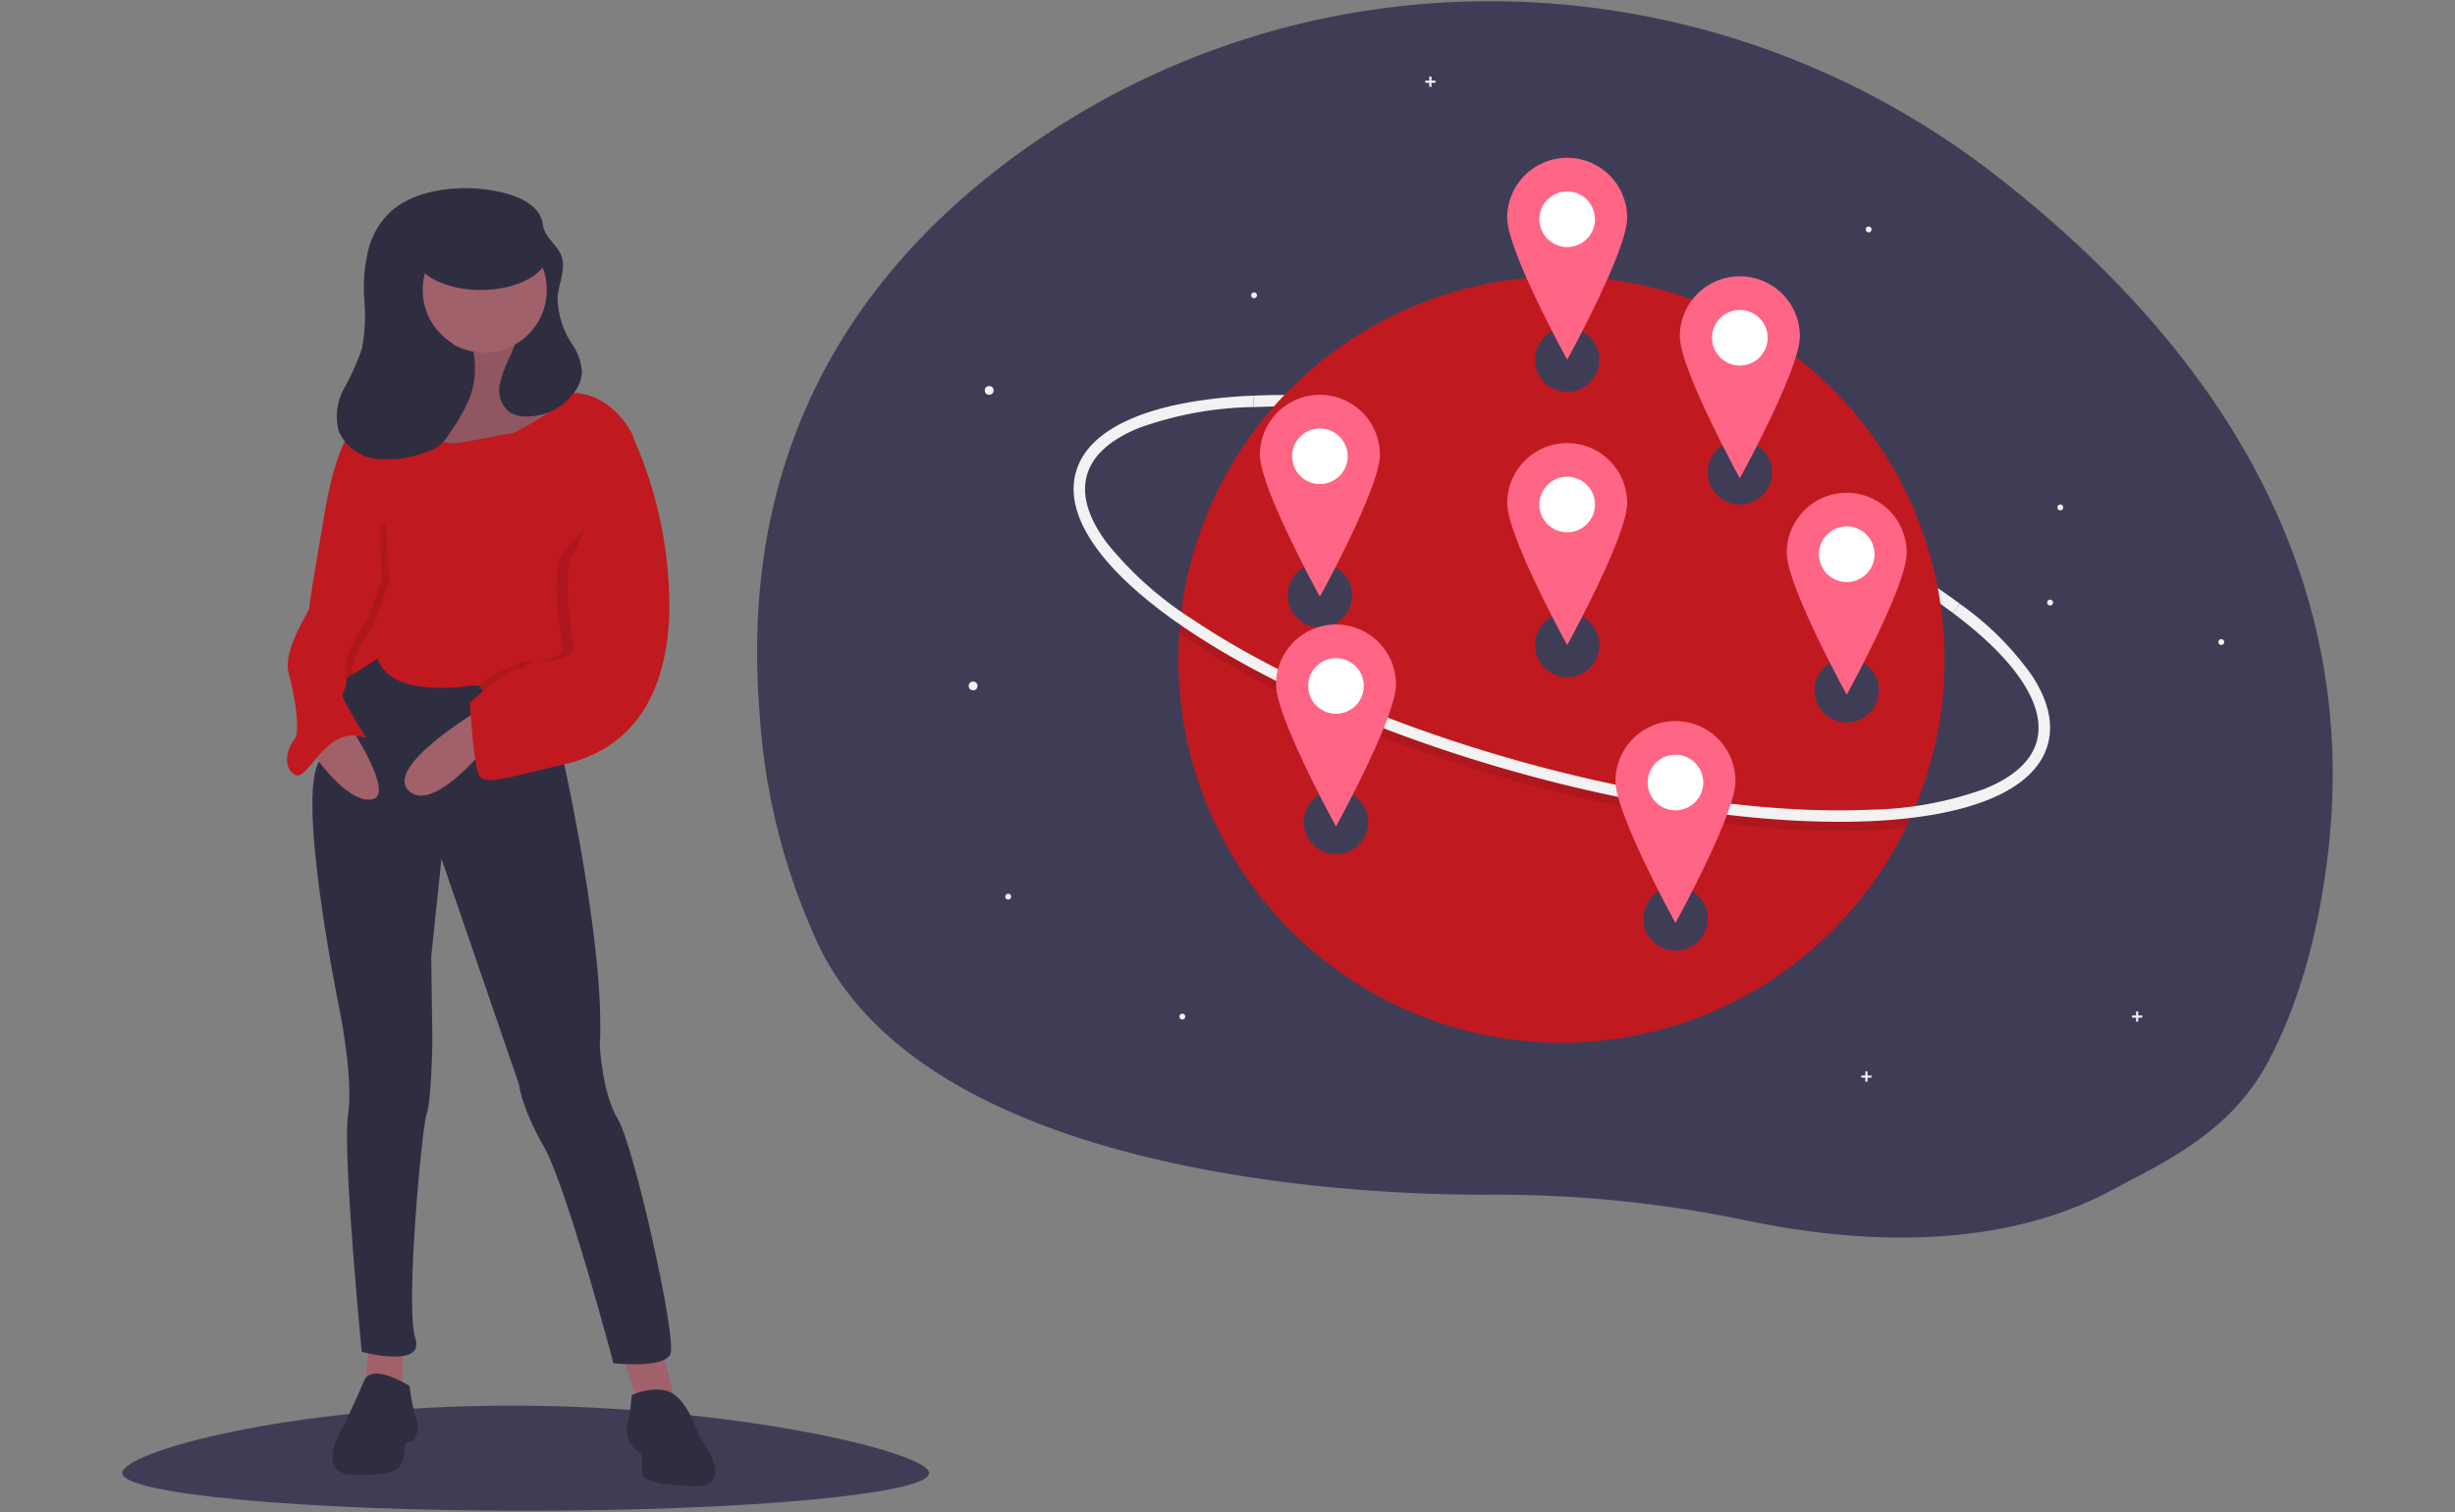<svg height="154" viewBox="0 0 250 154" width="250" xmlns="http://www.w3.org/2000/svg" xmlns:xlink="http://www.w3.org/1999/xlink"><rect x="0" y="0" width="250" height="154" fill="#808080" stroke="none"/><clipPath id="a"><path d="m127.528 1352.763h250v154h-250z"/></clipPath><g clip-path="url(#a)" transform="translate(-127.528 -1352.763)"><path d="m259.563 103.862c-1.005 8.614-3.094 15.53-5.962 21.045-3.816 7.349-10.342 10.31-16.173 13.408a36.878 36.878 0 0 1 -5.239 2.278c-10.609 3.682-22.484 2.705-31.811.761a125.4 125.4 0 0 0 -19.858-2.511q-2.856-.129-5.718-.128c-2.942 0-55.912 1.009-68.809-25.1a65.514 65.514 0 0 1 -6.151-23.9c-2.219-27.114 9.976-44.921 25.706-56.561 29.756-22.018 70.543-21.095 99.861 1.5 19.529 15.056 37.813 37.838 34.154 69.208z" fill="#3f3d56" transform="translate(105.043 1335.728)"/><path d="m241.819 95.7c-8.255-6.171-21.184-12.008-35.472-16.012-13.009-3.646-25.7-5.407-35.732-4.957l-.052-1.167c10.153-.455 22.974 1.321 36.1 5 14.421 4.042 27.491 9.947 35.856 16.2z" fill="#f2f2f2" transform="translate(84.584 1319.493)"/><path d="m237.876 95.573a38.869 38.869 0 0 1 -3.364 15.87q-.279.627-.581 1.243a39.017 39.017 0 0 1 -74.079-17.112q0-1.354.092-2.688.044-.678.113-1.348a39.013 39.013 0 0 1 77.817 4.035z" fill="#c11920" transform="translate(87.671 1324.373)"/><path d="m234.549 125.606q-.279.627-.581 1.243-1.71.186-3.6.27c-1.043.047-2.116.07-3.213.07-9.58 0-21.109-1.768-32.888-5.069-13.126-3.679-25-8.825-33.439-14.491q-.431-.289-.847-.579.044-.678.113-1.348.671.478 1.384.958c8.338 5.6 20.094 10.69 33.1 14.336 11.675 3.273 23.1 5.026 32.566 5.026q1.624 0 3.166-.069 2.252-.103 4.239-.347z" opacity=".1" transform="translate(87.634 1310.21)"/><g fill="#f2f2f2"><path d="m222.8 117c-9.58 0-21.11-1.768-32.887-5.069-13.126-3.679-25-8.825-33.439-14.491-8.614-5.784-12.653-11.484-11.374-16.048s7.692-7.335 18.058-7.8l.052 1.167a35.978 35.978 0 0 0 -11.726 2.141c-2.932 1.2-4.7 2.817-5.261 4.809s.113 4.294 1.995 6.843a35.981 35.981 0 0 0 8.905 7.921c8.337 5.6 20.094 10.69 33.1 14.336 11.676 3.272 23.1 5.026 32.567 5.026q1.623 0 3.166-.069a35.981 35.981 0 0 0 11.725-2.138c2.932-1.2 4.7-2.817 5.261-4.809 1-3.577-2.027-8.225-8.531-13.087l.7-.935a30.526 30.526 0 0 1 7.364 7.331c1.65 2.532 2.186 4.89 1.593 7.007-1.279 4.565-7.693 7.334-18.058 7.8-1.041.042-2.11.065-3.21.065z" transform="translate(91.99 1319.464)"/><circle cx=".447" cy=".447" r=".447" transform="translate(287.12 1373.005)"/><circle cx=".447" cy=".447" r=".447" transform="translate(227.814 1392.081)"/><circle cx=".447" cy=".447" r=".447" transform="translate(226.175 1422.181)"/><circle cx=".298" cy=".298" r=".298" transform="translate(317.518 1375.836)"/><circle cx=".298" cy=".298" r=".298" transform="translate(353.43 1417.86)"/><circle cx=".298" cy=".298" r=".298" transform="translate(337.039 1404.151)"/><circle cx=".298" cy=".298" r=".298" transform="translate(254.934 1382.541)"/><circle cx=".298" cy=".298" r=".298" transform="translate(335.996 1413.837)"/><circle cx=".298" cy=".298" r=".298" transform="translate(229.9 1443.788)"/><circle cx=".298" cy=".298" r=".298" transform="translate(247.632 1456.007)"/><path d="m187.458 11.189h-.411v-.411h-.221v.411h-.411v.221h.411v.411h.221v-.411h.411z" transform="translate(86.251 1349.785)"/><path d="m249.844 153.547h-.411v-.411h-.221v.411h-.412v.221h.411v.411h.221v-.411h.411z" transform="translate(68.27 1308.754)"/><path d="m288.574 144.964h-.411v-.411h-.221v.411h-.411v.221h.411v.411h.221v-.411h.411z" transform="translate(57.108 1311.228)"/></g><g fill="#3f3d56"><circle cx="3.278" cy="3.278" r="3.278" transform="translate(283.842 1386.121)"/><circle cx="3.278" cy="3.278" r="3.278" transform="translate(258.659 1410.111)"/><circle cx="3.278" cy="3.278" r="3.278" transform="translate(294.869 1443.043)"/><circle cx="3.278" cy="3.278" r="3.278" transform="translate(283.842 1415.178)"/><circle cx="3.278" cy="3.278" r="3.278" transform="translate(260.298 1433.208)"/><circle cx="3.278" cy="3.278" r="3.278" transform="translate(301.425 1397.594)"/><circle cx="3.278" cy="3.278" r="3.278" transform="translate(312.303 1419.797)"/></g><circle cx="4.321" cy="4.321" fill="#fff" r="4.321" transform="translate(282.799 1399.83)"/><path d="m213.009 80.386a6.109 6.109 0 0 0 -6.109 6.114c0 3.374 6.109 14.454 6.109 14.454s6.109-11.08 6.109-14.454a6.109 6.109 0 0 0 -6.109-6.114zm0 9.09a2.831 2.831 0 1 1 2.831-2.831 2.831 2.831 0 0 1 -2.831 2.831z" fill="#ff6584" transform="translate(74.111 1317.506)"/><circle cx="4.321" cy="4.321" fill="#fff" r="4.321" transform="translate(259.255 1418.307)"/><path d="m179.932 106.346a6.109 6.109 0 0 0 -6.109 6.109c0 3.374 6.109 14.454 6.109 14.454s6.109-11.08 6.109-14.454a6.109 6.109 0 0 0 -6.109-6.109zm0 9.09a2.831 2.831 0 1 1 2.831-2.831 2.831 2.831 0 0 1 -2.831 2.831z" fill="#ff6584" transform="translate(83.645 1310.024)"/><circle cx="4.321" cy="4.321" fill="#fff" r="4.321" transform="translate(311.26 1404.896)"/><path d="m253 87.5a6.109 6.109 0 0 0 -6.109 6.109c0 3.374 6.109 14.454 6.109 14.454s6.109-11.08 6.109-14.454a6.109 6.109 0 0 0 -6.109-6.109zm0 9.09a2.831 2.831 0 1 1 2.831-2.831 2.831 2.831 0 0 1 -2.831 2.835z" fill="#ff6584" transform="translate(62.586 1315.455)"/><circle cx="4.321" cy="4.321" fill="#fff" r="4.321" transform="translate(282.799 1370.772)"/><path d="m213.009 39.563a6.109 6.109 0 0 0 -6.109 6.109c0 3.374 6.109 14.454 6.109 14.454s6.109-11.08 6.109-14.454a6.109 6.109 0 0 0 -6.109-6.109zm0 9.09a2.831 2.831 0 1 1 2.831-2.831 2.831 2.831 0 0 1 -2.831 2.831z" fill="#ff6584" transform="translate(74.111 1329.272)"/><circle cx="4.321" cy="4.321" fill="#fff" r="4.321" transform="translate(293.826 1428.142)"/><path d="m228.5 120.163a6.109 6.109 0 0 0 -6.109 6.109c0 3.374 6.109 14.454 6.109 14.454s6.109-11.08 6.109-14.454a6.109 6.109 0 0 0 -6.109-6.109zm0 9.09a2.831 2.831 0 1 1 2.831-2.831 2.831 2.831 0 0 1 -2.831 2.831z" fill="#ff6584" transform="translate(69.646 1306.042)"/><circle cx="4.321" cy="4.321" fill="#fff" r="4.321" transform="translate(257.616 1394.912)"/><path d="m177.629 73.478a6.109 6.109 0 0 0 -6.109 6.109c0 3.374 6.109 14.454 6.109 14.454s6.109-11.08 6.109-14.454a6.109 6.109 0 0 0 -6.109-6.109zm0 9.09a2.831 2.831 0 1 1 2.831-2.831 2.831 2.831 0 0 1 -2.831 2.831z" fill="#ff6584" transform="translate(84.308 1319.497)"/><circle cx="4.321" cy="4.321" fill="#fff" r="4.321" transform="translate(300.382 1382.842)"/><path d="m237.712 56.52a6.109 6.109 0 0 0 -6.112 6.11c0 3.374 6.109 14.454 6.109 14.454s6.113-11.084 6.113-14.454a6.109 6.109 0 0 0 -6.109-6.109zm0 9.09a2.831 2.831 0 1 1 2.831-2.831 2.831 2.831 0 0 1 -2.831 2.831z" fill="#ff6584" transform="translate(66.991 1324.385)"/><path d="m90.92 224.991c0 2.118-18.392 3.836-41.08 3.836s-41.08-1.717-41.08-3.836 16.91-6.872 39.6-6.872 42.56 4.753 42.56 6.872z" fill="#3f3d56" transform="translate(131.219 1277.809)"/><path d="m0 0h16.123v13.344h-16.123z" fill="#2f2e41" transform="translate(167.179 1378.327)"/><path d="m75.472 192.61 1.392 5.335-3.711.58-1.74-5.567z" fill="#a0616a" transform="translate(119.397 1297.377)"/><path d="m38.53 191.469v5.683h-3.943l.58-5.683z" fill="#a0616a" transform="translate(130.011 1297.706)"/><path d="m81.424 216.386s2.784-1.276 4.407 0 2.436 4.175 2.436 4.175 4.175 5.335-.7 5.1-5.1-.812-5.1-1.624.232-1.74-.58-2.088a2.407 2.407 0 0 1 -.928-2.436 20.437 20.437 0 0 0 .465-3.127z" fill="#2f2e41" transform="translate(110.43 1278.471)"/><path d="m46.691 214.8s-3.827-2.448-4.639-.528-1.972 4.356-1.972 4.356-3.247 5.1.812 5.219 4.755-.464 5.1-1.508 0-1.856.7-1.856 1.044-1.508.7-2.2a20.025 20.025 0 0 1 -.701-3.483z" fill="#2f2e41" transform="translate(122.546 1279.129)"/><path d="m59.426 63.75s-.928 5.219 1.508 5.567 4.866 1.392 4.987 2.083-9.51 8.119-9.51 8.119l-5.911-1.851s-5.92-1.508-5.688-2.668.7-2.784.7-2.784 6.727-1.392 6.843-3.479a39.813 39.813 0 0 1 .928-5.451z" fill="#a0616a" transform="translate(120.83 1322.435)"/><path d="m59.426 63.75s-.928 5.219 1.508 5.567 4.866 1.392 4.987 2.083-9.51 8.119-9.51 8.119l-5.911-1.851s-5.92-1.508-5.688-2.668.7-2.784.7-2.784 6.727-1.392 6.843-3.479a39.813 39.813 0 0 1 .928-5.451z" opacity=".1" transform="translate(120.83 1322.435)"/><path d="m41.568 109.747s4.2 4.012 12.539 3.63 7.642 2.517 7.642 2.517l-.348 4.639s4.407 19.369 3.827 29.575c0 0 .232 4.871 1.856 7.539s6.031 22.384 5.335 23.892-5.8.928-5.8.928-4.755-17.977-7.075-22.036-2.552-6.379-2.552-6.379l-7.887-22.964-1.044 9.974s.116 7.887.116 8.583-.116 6.263-.58 7.423-2.2 19.717-1.16 22.848-5.451 1.392-5.451 1.392-1.972-20.18-1.392-24.124-.928-11.018-.928-11.018-4.407-21.572-1.972-25.052c0 0 1.624-11.83 2.436-11.714z" fill="#2f2e41" transform="translate(123.379 1309.144)"/><circle cx="6.379" cy="6.379" fill="#a0616a" r="6.379" transform="translate(170.571 1375.92)"/><path d="m37.8 103.025c.118.355 1.5-.376 2.831-1.177 1.278-.77 2.5-1.606 2.5-1.606 1.392 4.407 10.206 2.668 10.206 2.668l.063.09a16.126 16.126 0 0 0 3.069 3.16c1.74 1.276 5.8-1.74 5.8-1.74s6.312-15.12 7.119-23.126a7.243 7.243 0 0 0 -.388-4.017c-2.668-4.639-6.421-4.055-6.421-4.055-.623 1.63-5.641 4.055-5.641 4.055l-4.987.928c-4.987.928-6.495-4.291-6.495-4.291-1.392-.232-3.943 2.32-3.943 2.32-2.436.7-3.711 8.814-3.711 8.814s.242.3.62.783c.213.27.47.6.75.96l.3.387a36.014 36.014 0 0 1 3.317 4.828c.7 1.624-.7 4.059-2.32 3.943s-2.904 6.38-2.669 7.076z" fill="#c11920" transform="translate(122.858 1319.578)"/><path d="m57.428 122.4s-5.451 6.843-7.887 4.407 7.075-8.119 7.075-8.119z" fill="#a0616a" transform="translate(119.58 1306.467)"/><path d="m39.843 120.968s4.755 7.191 2.088 7.423-5.915-4.755-5.915-4.755z" fill="#a0616a" transform="translate(123.363 1305.81)"/><path d="m40.165 64.355a28.21 28.21 0 0 0 1.826-4.047 17.889 17.889 0 0 0 .231-5.3 16.647 16.647 0 0 1 .4-4.678 8.043 8.043 0 0 1 2.31-4.03c2.988-2.667 8.456-2.859 12.1-1.748 1.438.438 2.97 1.271 3.327 2.732.054.22.078.448.138.667.3 1.087 1.411 1.775 1.812 2.829.519 1.363-.281 2.845-.386 4.3a8.946 8.946 0 0 0 1.536 4.794 5.545 5.545 0 0 1 .949 2.841 3.59 3.59 0 0 1 -.491 1.566 5.973 5.973 0 0 1 -5.017 2.878 3.148 3.148 0 0 1 -1.879-.444 2.915 2.915 0 0 1 -.966-2.912 14.128 14.128 0 0 1 1.15-3.023c.13-.305.247-.616.355-.929a6.38 6.38 0 1 0 -4.208.714 8.642 8.642 0 0 1 -.418 4.805 18.145 18.145 0 0 1 -2.018 3.518 4.857 4.857 0 0 1 -1.285 1.439 4.562 4.562 0 0 1 -1.1.468 11.349 11.349 0 0 1 -4.981.7 4.767 4.767 0 0 1 -3.906-2.836 5.853 5.853 0 0 1 .521-4.304z" fill="#2f2e41" transform="translate(122.38 1328.018)"/><ellipse cx="6.959" cy="3.943" fill="#2f2e41" rx="6.959" ry="3.943" transform="translate(169.528 1374.413)"/><path d="m59.731 104.694a16.125 16.125 0 0 0 3.069 3.16c1.74 1.276 5.8-1.74 5.8-1.74s6.31-15.114 7.117-23.122a35.823 35.823 0 0 0 -1.552-3.9l1.335 5.393s-5.973 4.813-7.249 6.785-.116 8.583 0 9.626-2.32 1.392-3.479 1.276-1.392.928-2.436.928a6.98 6.98 0 0 0 -2.605 1.594z" opacity=".1" transform="translate(116.528 1317.879)"/><path d="m73.232 79.092h1.74a42.531 42.531 0 0 1 3.828 18.556c-.464 9.858-5.219 13.8-10.67 15.077s-7.887 2.088-8.583 1.276-1.044-7.539-1.044-7.539 3.6-3.363 4.639-3.363 1.276-1.044 2.436-.928 3.6-.232 3.479-1.276-1.276-7.655 0-9.626 4.175-12.177 4.175-12.177z" fill="#c11920" transform="translate(116.882 1317.879)"/><path d="m38.68 90.77c.213.27.47.6.75.96l-.675-1.4s-.027.162-.075.44z" opacity=".1" transform="translate(122.595 1314.639)"/><path d="m37.8 108.433c.118.355 1.5-.376 2.831-1.177-.014-.07-.029-.141-.048-.215-.348-1.392 2.088-4.755 2.088-4.755l1.624-4.407-.348-5.915-4.477.623a36.015 36.015 0 0 1 3.317 4.828c.7 1.624-.7 4.059-2.32 3.943s-2.902 6.379-2.667 7.075z" opacity=".1" transform="translate(122.858 1314.169)"/><path d="m38.549 86.587-2.32 2.32s-1.624 9.394-1.624 9.974-2.784 4.291-2.088 6.843 1.16 5.915.58 6.611-1.392 2.668 0 3.6 3.131-5.335 7.307-3.711c0 0-2.552-4.059-2.436-4.407a3.883 3.883 0 0 0 .348-2.668c-.348-1.392 2.088-4.755 2.088-4.755l1.624-4.407-.348-5.915z" fill="#c11920" transform="translate(124.426 1315.719)"/></g></svg>